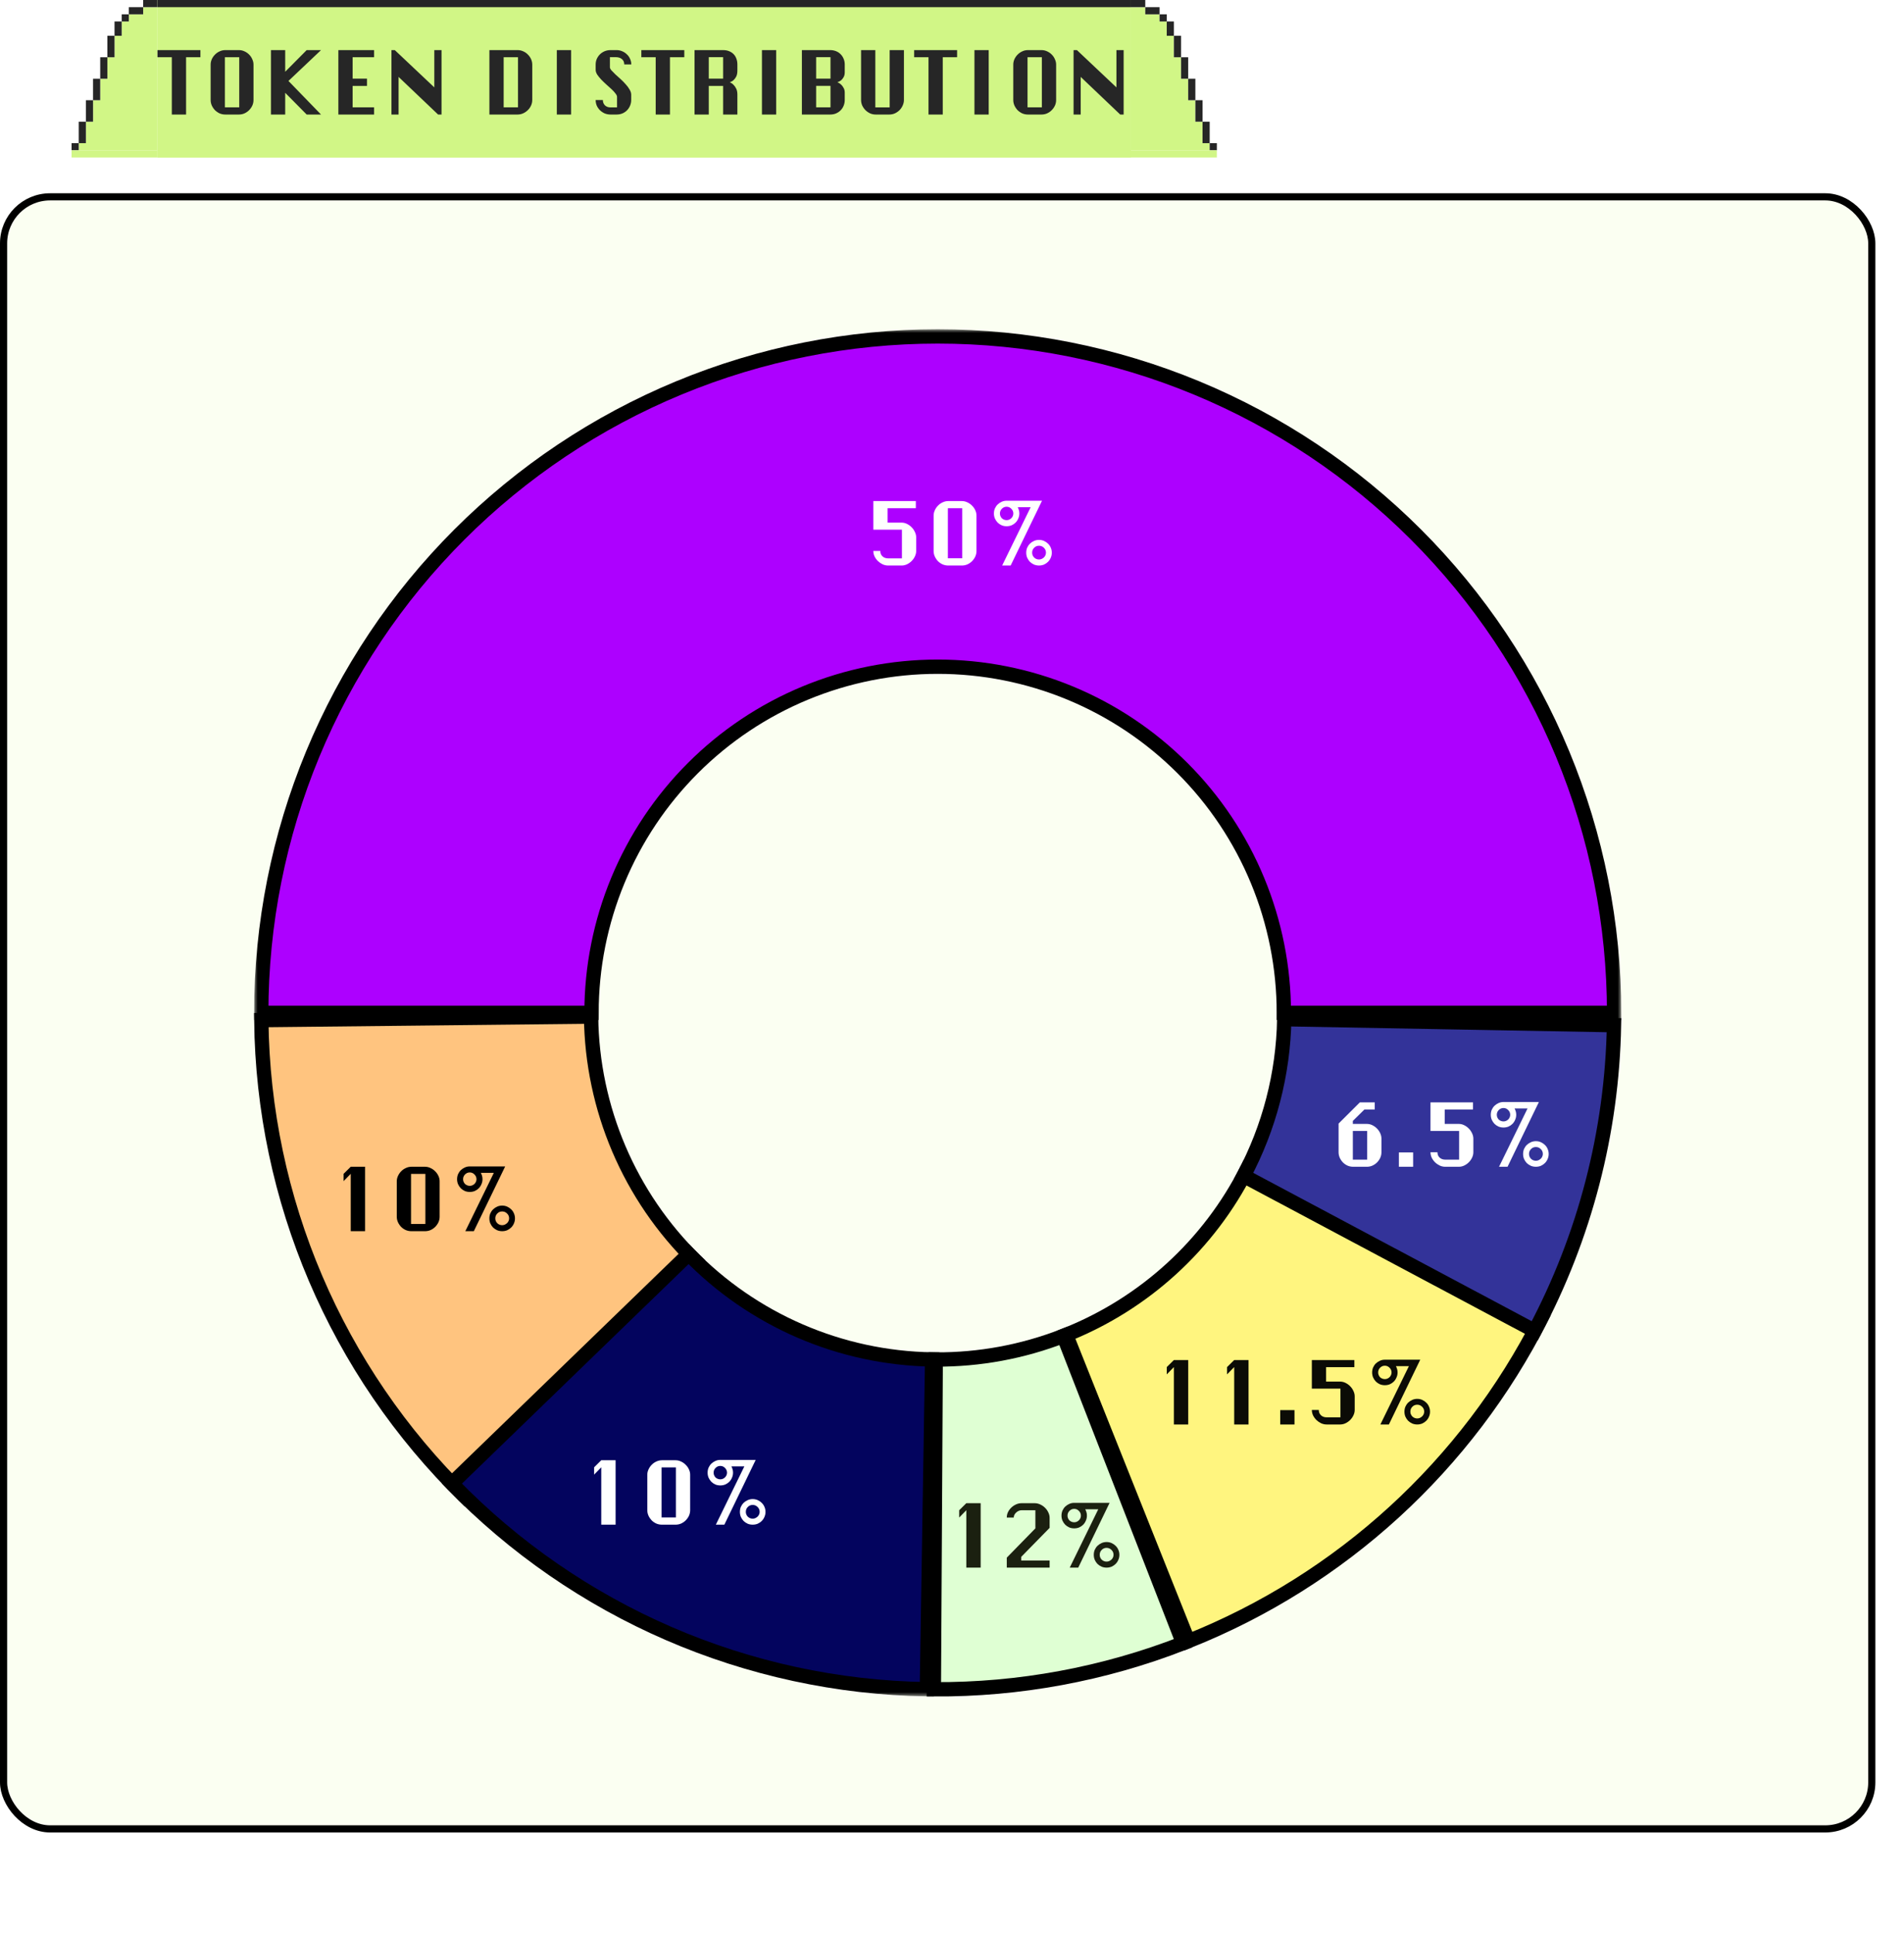 <svg width="266" height="270" viewBox="0 0 266 270" fill="none" xmlns="http://www.w3.org/2000/svg">
<path fill-rule="evenodd" clip-rule="evenodd" d="M20 1H22V2V21H20H19H18H17H16H15H14H13H12H11V20H12V17H13V14H14V11H15V8H16V5H17V3H18V2H20V1Z" fill="#D1F686"/>
<rect x="10" y="20" width="1" height="1" fill="#262626"/>
<rect x="11" y="17" width="1" height="3" fill="#262626"/>
<rect x="12" y="14" width="1" height="3" fill="#262626"/>
<rect x="13" y="11" width="1" height="3" fill="#262626"/>
<rect x="14" y="8" width="1" height="3" fill="#262626"/>
<rect x="15" y="5" width="1" height="3" fill="#262626"/>
<rect x="16" y="3" width="1" height="2" fill="#262626"/>
<rect x="17" y="2" width="1" height="1" fill="#262626"/>
<rect x="18" y="1" width="2" height="1" fill="#262626"/>
<rect x="20" width="2" height="1" fill="#262626"/>
<rect x="10" y="21" width="12" height="1" fill="#D1F686"/>
<rect width="136" height="22" transform="translate(22)" fill="#D1F686"/>
<rect x="22" width="136" height="1" fill="#262626"/>
<path d="M28 7V7.996H25.996V16H24.004V7.996H22V7H28ZM31.468 16C31.196 16 30.936 15.948 30.688 15.844C30.448 15.732 30.232 15.584 30.04 15.4C29.856 15.208 29.708 14.992 29.596 14.752C29.484 14.504 29.428 14.244 29.428 13.972V9.028C29.428 8.772 29.48 8.524 29.584 8.284C29.696 8.036 29.844 7.82 30.028 7.636C30.212 7.444 30.428 7.292 30.676 7.18C30.924 7.06 31.188 7 31.468 7H33.376C33.656 7 33.92 7.06 34.168 7.18C34.416 7.292 34.632 7.444 34.816 7.636C35 7.82 35.144 8.036 35.248 8.284C35.36 8.524 35.416 8.772 35.416 9.028V13.972C35.416 14.244 35.36 14.504 35.248 14.752C35.136 14.992 34.984 15.208 34.792 15.4C34.608 15.584 34.392 15.732 34.144 15.844C33.904 15.948 33.648 16 33.376 16H31.468ZM33.424 14.992V7.996H31.42V14.992H33.424ZM42.844 7H44.848L40.3 11.308L44.848 16H42.844L39.844 12.964V16H37.852V7H39.844V10.024L42.844 7ZM51.268 12.004H49.264V14.992H52.264V16H47.272V7H52.264V7.996H49.264V10.984H51.268V12.004ZM55.684 10.744V16H54.688V7H55.156L60.676 12.208V7H61.684V16H61.204L55.684 10.744ZM68.372 16V7H72.32C72.584 7 72.84 7.056 73.088 7.168C73.336 7.272 73.552 7.42 73.736 7.612C73.928 7.796 74.08 8.012 74.192 8.26C74.304 8.508 74.36 8.768 74.36 9.04V13.96C74.36 14.232 74.304 14.492 74.192 14.74C74.08 14.988 73.928 15.204 73.736 15.388C73.552 15.572 73.336 15.72 73.088 15.832C72.84 15.944 72.584 16 72.32 16H68.372ZM70.364 14.992H72.368V7.996H70.364V14.992ZM79.784 16H77.792V7H79.784V16ZM83.216 9.748V9.028C83.216 8.74 83.268 8.476 83.372 8.236C83.484 7.988 83.632 7.772 83.816 7.588C84.008 7.404 84.228 7.26 84.476 7.156C84.732 7.052 85.004 7 85.292 7H86.144C86.424 7 86.688 7.056 86.936 7.168C87.184 7.272 87.4 7.416 87.584 7.6C87.776 7.776 87.924 7.988 88.028 8.236C88.14 8.476 88.196 8.732 88.196 9.004H87.212C87.212 8.684 87.104 8.436 86.888 8.26C86.68 8.076 86.384 7.984 86 7.984H85.208V9.4C85.208 9.52 85.28 9.664 85.424 9.832C85.576 10 85.76 10.188 85.976 10.396C86.2 10.596 86.44 10.812 86.696 11.044C86.952 11.276 87.188 11.516 87.404 11.764C87.628 12.004 87.812 12.252 87.956 12.508C88.108 12.756 88.184 13 88.184 13.24V13.972C88.184 14.244 88.132 14.504 88.028 14.752C87.932 14.992 87.792 15.208 87.608 15.4C87.432 15.584 87.216 15.732 86.96 15.844C86.712 15.948 86.436 16 86.132 16H85.292C85.004 16 84.732 15.948 84.476 15.844C84.228 15.732 84.008 15.584 83.816 15.4C83.632 15.216 83.484 15.004 83.372 14.764C83.268 14.516 83.216 14.252 83.216 13.972H84.224C84.224 14.276 84.32 14.524 84.512 14.716C84.712 14.908 84.972 15.004 85.292 15.004H86.204V13.54C86.204 13.396 86.128 13.232 85.976 13.048C85.832 12.856 85.648 12.656 85.424 12.448C85.208 12.24 84.968 12.024 84.704 11.8C84.448 11.568 84.208 11.336 83.984 11.104C83.768 10.872 83.584 10.644 83.432 10.42C83.288 10.188 83.216 9.964 83.216 9.748ZM95.6 7V7.996H93.596V16H91.604V7.996H89.6V7H95.6ZM99.02 10.984H101.024V7.984H99.02V10.984ZM97.028 16V7H101.024C101.328 7 101.6 7.048 101.84 7.144C102.088 7.24 102.3 7.376 102.476 7.552C102.652 7.728 102.784 7.94 102.872 8.188C102.968 8.436 103.016 8.708 103.016 9.004V9.868C103.016 10.212 102.96 10.492 102.848 10.708C102.736 10.916 102.612 11.08 102.476 11.2C102.348 11.312 102.228 11.388 102.116 11.428C102.004 11.468 101.948 11.488 101.948 11.488C101.948 11.488 102.004 11.516 102.116 11.572C102.228 11.62 102.348 11.712 102.476 11.848C102.612 11.976 102.736 12.152 102.848 12.376C102.96 12.592 103.016 12.872 103.016 13.216V16H101.024V12.004H99.02V16H97.028ZM108.44 16H106.448V7H108.44V16ZM112.028 16V7H116C116.272 7 116.532 7.048 116.78 7.144C117.028 7.24 117.24 7.376 117.416 7.552C117.6 7.728 117.744 7.94 117.848 8.188C117.96 8.436 118.016 8.712 118.016 9.016V10.084C118.016 10.372 117.96 10.608 117.848 10.792C117.744 10.976 117.628 11.12 117.5 11.224C117.372 11.32 117.252 11.388 117.14 11.428C117.036 11.468 116.984 11.488 116.984 11.488C116.984 11.488 117.036 11.512 117.14 11.56C117.252 11.608 117.372 11.692 117.5 11.812C117.628 11.924 117.744 12.076 117.848 12.268C117.96 12.452 118.016 12.68 118.016 12.952V13.972C118.016 14.236 117.968 14.492 117.872 14.74C117.776 14.988 117.64 15.204 117.464 15.388C117.288 15.572 117.076 15.72 116.828 15.832C116.58 15.944 116.304 16 116 16H112.028ZM114.02 14.992H116.024V11.992H114.02V14.992ZM114.02 10.984H116.024V7.984H114.02V10.984ZM122.288 7V15.004H124.292V7H126.284V13.972C126.284 14.228 126.228 14.48 126.116 14.728C126.012 14.968 125.868 15.184 125.684 15.376C125.5 15.56 125.284 15.712 125.036 15.832C124.788 15.944 124.524 16 124.244 16H122.336C122.056 16 121.792 15.944 121.544 15.832C121.296 15.712 121.08 15.56 120.896 15.376C120.712 15.184 120.564 14.968 120.452 14.728C120.348 14.48 120.296 14.228 120.296 13.972V7H122.288ZM133.712 7V7.996H131.708V16H129.716V7.996H127.712V7H133.712ZM138.128 16H136.136V7H138.128V16ZM143.6 16C143.328 16 143.068 15.948 142.82 15.844C142.58 15.732 142.364 15.584 142.172 15.4C141.988 15.208 141.84 14.992 141.728 14.752C141.616 14.504 141.56 14.244 141.56 13.972V9.028C141.56 8.772 141.612 8.524 141.716 8.284C141.828 8.036 141.976 7.82 142.16 7.636C142.344 7.444 142.56 7.292 142.808 7.18C143.056 7.06 143.32 7 143.6 7H145.508C145.788 7 146.052 7.06 146.3 7.18C146.548 7.292 146.764 7.444 146.948 7.636C147.132 7.82 147.276 8.036 147.38 8.284C147.492 8.524 147.548 8.772 147.548 9.028V13.972C147.548 14.244 147.492 14.504 147.38 14.752C147.268 14.992 147.116 15.208 146.924 15.4C146.74 15.584 146.524 15.732 146.276 15.844C146.036 15.948 145.78 16 145.508 16H143.6ZM145.556 14.992V7.996H143.552V14.992H145.556ZM150.98 10.744V16H149.984V7H150.452L155.972 12.208V7H156.98V16H156.5L150.98 10.744Z" fill="#262626"/>
<rect x="22" y="21" width="136" height="1" fill="#D1F686"/>
<path fill-rule="evenodd" clip-rule="evenodd" d="M160 1H158V21H160H161H162H163H164H165H166H167H168H169V20H168V17H167V14H166V11H165V8H164V5H163V3H162V2H160V1Z" fill="#D1F686"/>
<rect x="169" y="20" width="1" height="1" fill="#262626"/>
<rect x="168" y="17" width="1" height="3" fill="#262626"/>
<rect x="167" y="14" width="1" height="3" fill="#262626"/>
<rect x="166" y="11" width="1" height="3" fill="#262626"/>
<rect x="165" y="8" width="1" height="3" fill="#262626"/>
<rect x="164" y="5" width="1" height="3" fill="#262626"/>
<rect x="163" y="3" width="1" height="2" fill="#262626"/>
<rect x="162" y="2" width="1" height="1" fill="#262626"/>
<rect x="160" y="1" width="2" height="1" fill="#262626"/>
<rect x="158" width="2" height="1" fill="#262626"/>
<rect x="158" y="21" width="12" height="1" fill="#D1F686"/>
<g filter="url(#filter0_d_976_43604)">
<rect x="4" y="22" width="262" height="229" rx="7" fill="#FBFFF2"/>
<rect x="4.5" y="22.5" width="261" height="228" rx="6.5" stroke="black"/>
<mask id="path-30-outside-1_976_43604" maskUnits="userSpaceOnUse" x="39.5" y="41" width="191" height="97" fill="black">
<rect fill="white" x="39.5" y="41" width="191" height="97"/>
<path d="M40.5 136.5C40.5 124.09 42.944 111.802 47.693 100.336C52.443 88.871 59.403 78.454 68.178 69.678C76.954 60.903 87.371 53.942 98.836 49.193C110.302 44.444 122.59 42 135 42C147.41 42 159.698 44.444 171.164 49.193C182.629 53.943 193.046 60.903 201.822 69.678C210.597 78.454 217.558 88.871 222.307 100.336C227.056 111.802 229.5 124.09 229.5 136.5L183.361 136.5C183.361 130.149 182.11 123.861 179.679 117.993C177.249 112.126 173.687 106.795 169.196 102.304C164.705 97.813 159.374 94.251 153.507 91.821C147.639 89.39 141.351 88.139 135 88.139C128.649 88.139 122.361 89.39 116.493 91.821C110.626 94.251 105.295 97.813 100.804 102.304C96.313 106.795 92.751 112.126 90.321 117.993C87.89 123.861 86.639 130.149 86.639 136.5L40.5 136.5Z"/>
</mask>
<path d="M40.5 136.5C40.5 124.09 42.944 111.802 47.693 100.336C52.443 88.871 59.403 78.454 68.178 69.678C76.954 60.903 87.371 53.942 98.836 49.193C110.302 44.444 122.59 42 135 42C147.41 42 159.698 44.444 171.164 49.193C182.629 53.943 193.046 60.903 201.822 69.678C210.597 78.454 217.558 88.871 222.307 100.336C227.056 111.802 229.5 124.09 229.5 136.5L183.361 136.5C183.361 130.149 182.11 123.861 179.679 117.993C177.249 112.126 173.687 106.795 169.196 102.304C164.705 97.813 159.374 94.251 153.507 91.821C147.639 89.39 141.351 88.139 135 88.139C128.649 88.139 122.361 89.39 116.493 91.821C110.626 94.251 105.295 97.813 100.804 102.304C96.313 106.795 92.751 112.126 90.321 117.993C87.89 123.861 86.639 130.149 86.639 136.5L40.5 136.5Z" fill="#AD00FF"/>
<path d="M40.5 136.5C40.5 124.09 42.944 111.802 47.693 100.336C52.443 88.871 59.403 78.454 68.178 69.678C76.954 60.903 87.371 53.942 98.836 49.193C110.302 44.444 122.59 42 135 42C147.41 42 159.698 44.444 171.164 49.193C182.629 53.943 193.046 60.903 201.822 69.678C210.597 78.454 217.558 88.871 222.307 100.336C227.056 111.802 229.5 124.09 229.5 136.5L183.361 136.5C183.361 130.149 182.11 123.861 179.679 117.993C177.249 112.126 173.687 106.795 169.196 102.304C164.705 97.813 159.374 94.251 153.507 91.821C147.639 89.39 141.351 88.139 135 88.139C128.649 88.139 122.361 89.39 116.493 91.821C110.626 94.251 105.295 97.813 100.804 102.304C96.313 106.795 92.751 112.126 90.321 117.993C87.89 123.861 86.639 130.149 86.639 136.5L40.5 136.5Z" stroke="black" stroke-width="2" mask="url(#path-30-outside-1_976_43604)"/>
<mask id="path-31-outside-2_976_43604" maskUnits="userSpaceOnUse" x="31.746" y="130.587" width="74.433" height="78.86" fill="black">
<rect fill="white" x="31.746" y="130.587" width="74.433" height="78.86"/>
<path d="M40.505 137.513C40.774 162.574 50.987 186.503 68.898 204.034L101.128 171.106C91.949 162.123 86.716 149.861 86.578 137.019L40.505 137.513Z"/>
</mask>
<path d="M40.505 137.513C40.774 162.574 50.987 186.503 68.898 204.034L101.128 171.106C91.949 162.123 86.716 149.861 86.578 137.019L40.505 137.513Z" fill="#FFC47F"/>
<path d="M40.505 137.513C40.774 162.574 50.987 186.503 68.898 204.034L101.128 171.106C91.949 162.123 86.716 149.861 86.578 137.019L40.505 137.513Z" stroke="black" stroke-width="2" mask="url(#path-31-outside-2_976_43604)"/>
<mask id="path-32-outside-3_976_43604" maskUnits="userSpaceOnUse" x="64.979" y="167.899" width="71" height="64.113" fill="black">
<rect fill="white" x="64.979" y="167.899" width="71" height="64.113"/>
<path d="M67.117 202.243C84.553 220.246 108.427 230.586 133.486 230.988L134.224 184.918C121.383 184.713 109.149 179.414 100.215 170.188L67.117 202.243Z"/>
</mask>
<path d="M67.117 202.243C84.553 220.246 108.427 230.586 133.486 230.988L134.224 184.918C121.383 184.713 109.149 179.414 100.215 170.188L67.117 202.243Z" fill="#03045E"/>
<path d="M67.117 202.243C84.553 220.246 108.427 230.586 133.486 230.988L134.224 184.918C121.383 184.713 109.149 179.414 100.215 170.188L67.117 202.243Z" stroke="black" stroke-width="2" mask="url(#path-32-outside-3_976_43604)"/>
<mask id="path-33-outside-4_976_43604" maskUnits="userSpaceOnUse" x="118.245" y="173.859" width="65.167" height="70.051" fill="black">
<rect fill="white" x="118.245" y="173.859" width="65.167" height="70.051"/>
<path d="M134.465 230.999C146.376 231.066 158.191 228.881 169.29 224.56L152.571 181.624C146.884 183.839 140.829 184.959 134.726 184.924L134.465 230.999Z"/>
</mask>
<path d="M134.465 230.999C146.376 231.066 158.191 228.881 169.29 224.56L152.571 181.624C146.884 183.839 140.829 184.959 134.726 184.924L134.465 230.999Z" fill="#DFFFD3"/>
<path d="M134.465 230.999C146.376 231.066 158.191 228.881 169.29 224.56L152.571 181.624C146.884 183.839 140.829 184.959 134.726 184.924L134.465 230.999Z" stroke="black" stroke-width="2" mask="url(#path-33-outside-4_976_43604)"/>
<mask id="path-34-outside-5_976_43604" maskUnits="userSpaceOnUse" x="136.186" y="149.573" width="84.778" height="87.565" fill="black">
<rect fill="white" x="136.186" y="149.573" width="84.778" height="87.565"/>
<path d="M170.018 224.273C191.391 215.745 208.919 199.712 219.312 179.181L178.204 158.371C172.878 168.892 163.897 177.108 152.944 181.477L170.018 224.273Z"/>
</mask>
<path d="M170.018 224.273C191.391 215.745 208.919 199.712 219.312 179.181L178.204 158.371C172.878 168.892 163.897 177.108 152.944 181.477L170.018 224.273Z" fill="#FFF57F"/>
<path d="M170.018 224.273C191.391 215.745 208.919 199.712 219.312 179.181L178.204 158.371C172.878 168.892 163.897 177.108 152.944 181.477L170.018 224.273Z" stroke="black" stroke-width="2" mask="url(#path-34-outside-5_976_43604)"/>
<mask id="path-35-outside-6_976_43604" maskUnits="userSpaceOnUse" x="168.252" y="113.171" width="76.819" height="75.838" fill="black">
<rect fill="white" x="168.252" y="113.171" width="76.819" height="75.838"/>
<path d="M218.405 180.928C225.416 167.766 229.213 153.132 229.484 138.221L183.417 137.382C183.277 145.023 181.332 152.522 177.739 159.266L218.405 180.928Z"/>
</mask>
<path d="M218.405 180.928C225.416 167.766 229.213 153.132 229.484 138.221L183.417 137.382C183.277 145.023 181.332 152.522 177.739 159.266L218.405 180.928Z" fill="#333399"/>
<path d="M218.405 180.928C225.416 167.766 229.213 153.132 229.484 138.221L183.417 137.382C183.277 145.023 181.332 152.522 177.739 159.266L218.405 180.928Z" stroke="black" stroke-width="2" mask="url(#path-35-outside-6_976_43604)"/>
<path d="M128 68.012L129.968 68.012C130.224 68.012 130.472 68.072 130.712 68.192C130.96 68.312 131.176 68.468 131.36 68.66C131.552 68.852 131.704 69.072 131.816 69.32C131.936 69.568 131.996 69.816 131.996 70.064V71.972C131.996 72.228 131.936 72.48 131.816 72.728C131.704 72.968 131.552 73.184 131.36 73.376C131.176 73.56 130.96 73.712 130.712 73.832C130.472 73.944 130.224 74 129.968 74L128.072 74C127.808 74 127.552 73.944 127.304 73.832C127.056 73.712 126.836 73.56 126.644 73.376C126.452 73.184 126.296 72.968 126.176 72.728C126.064 72.48 126.008 72.228 126.008 71.972L126.98 71.972C126.98 72.276 127.08 72.524 127.28 72.716C127.488 72.908 127.752 73.004 128.072 73.004L130.004 73.004L130.004 68.996L126.008 68.996L126.008 65L131.948 65L131.948 65.996L128 65.996V68.012ZM136.472 74C136.2 74 135.94 73.948 135.692 73.844C135.444 73.732 135.228 73.584 135.044 73.4C134.86 73.208 134.712 72.992 134.6 72.752C134.488 72.504 134.432 72.244 134.432 71.972L134.432 67.028C134.432 66.772 134.488 66.524 134.6 66.284C134.712 66.036 134.86 65.82 135.044 65.636C135.228 65.444 135.444 65.292 135.692 65.18C135.94 65.06 136.2 65 136.472 65L138.38 65C138.652 65 138.908 65.06 139.148 65.18C139.396 65.292 139.612 65.444 139.796 65.636C139.988 65.82 140.14 66.036 140.252 66.284C140.364 66.524 140.42 66.772 140.42 67.028L140.42 71.972C140.42 72.244 140.364 72.504 140.252 72.752C140.14 72.992 139.988 73.208 139.796 73.4C139.612 73.584 139.396 73.732 139.148 73.844C138.908 73.948 138.652 74 138.38 74L136.472 74ZM138.428 72.992L138.428 65.996L136.424 65.996L136.424 72.992L138.428 72.992ZM143.696 66.74C143.696 66.868 143.72 66.988 143.768 67.1C143.816 67.212 143.88 67.312 143.96 67.4C144.048 67.48 144.148 67.544 144.26 67.592C144.38 67.64 144.504 67.664 144.632 67.664C144.76 67.664 144.88 67.64 144.992 67.592C145.112 67.536 145.212 67.468 145.292 67.388C145.38 67.3 145.448 67.2 145.496 67.088C145.544 66.976 145.568 66.86 145.568 66.74C145.568 66.484 145.476 66.264 145.292 66.08C145.108 65.888 144.888 65.792 144.632 65.792C144.376 65.792 144.156 65.884 143.972 66.068C143.788 66.252 143.696 66.476 143.696 66.74ZM146.408 66.74C146.408 66.98 146.36 67.208 146.264 67.424C146.176 67.64 146.052 67.832 145.892 68C145.732 68.16 145.544 68.288 145.328 68.384C145.112 68.472 144.88 68.516 144.632 68.516C144.384 68.516 144.152 68.472 143.936 68.384C143.72 68.288 143.532 68.16 143.372 68C143.212 67.832 143.084 67.64 142.988 67.424C142.9 67.208 142.856 66.98 142.856 66.74C142.856 66.492 142.9 66.26 142.988 66.044C143.084 65.828 143.212 65.64 143.372 65.48C143.54 65.32 143.732 65.192 143.948 65.096C144.164 65 144.392 64.952 144.632 64.952L149.576 64.952L145.196 74L144.008 74L147.992 65.852L146.18 65.852C146.26 66.012 146.316 66.156 146.348 66.284C146.388 66.404 146.408 66.556 146.408 66.74ZM149.156 70.424C149.404 70.424 149.636 70.472 149.852 70.568C150.068 70.664 150.256 70.792 150.416 70.952C150.584 71.112 150.712 71.3 150.8 71.516C150.896 71.732 150.944 71.964 150.944 72.212C150.944 72.46 150.896 72.692 150.8 72.908C150.712 73.124 150.584 73.316 150.416 73.484C150.256 73.644 150.068 73.772 149.852 73.868C149.636 73.956 149.404 74 149.156 74C148.908 74 148.676 73.956 148.46 73.868C148.244 73.772 148.052 73.644 147.884 73.484C147.724 73.316 147.596 73.124 147.5 72.908C147.412 72.692 147.368 72.46 147.368 72.212C147.368 71.964 147.412 71.732 147.5 71.516C147.596 71.3 147.724 71.112 147.884 70.952C148.052 70.792 148.244 70.664 148.46 70.568C148.676 70.472 148.908 70.424 149.156 70.424ZM148.196 72.212C148.196 72.468 148.288 72.692 148.472 72.884C148.664 73.068 148.892 73.16 149.156 73.16C149.284 73.16 149.404 73.136 149.516 73.088C149.636 73.032 149.74 72.964 149.828 72.884C149.924 72.796 149.996 72.696 150.044 72.584C150.1 72.464 150.128 72.34 150.128 72.212C150.128 71.94 150.032 71.712 149.84 71.528C149.648 71.336 149.42 71.24 149.156 71.24C148.884 71.24 148.656 71.336 148.472 71.528C148.288 71.712 148.196 71.94 148.196 72.212Z" fill="white"/>
<path d="M55.004 167H53L53 158.984L52.004 160.004L52.004 158.984L53 158H55.004L55.004 167ZM61.472 167C61.2 167 60.94 166.948 60.692 166.844C60.444 166.732 60.228 166.584 60.044 166.4C59.86 166.208 59.712 165.992 59.6 165.752C59.488 165.504 59.432 165.244 59.432 164.972L59.432 160.028C59.432 159.772 59.488 159.524 59.6 159.284C59.712 159.036 59.86 158.82 60.044 158.636C60.228 158.444 60.444 158.292 60.692 158.18C60.94 158.06 61.2 158 61.472 158L63.38 158C63.652 158 63.908 158.06 64.148 158.18C64.396 158.292 64.612 158.444 64.796 158.636C64.988 158.82 65.14 159.036 65.252 159.284C65.364 159.524 65.42 159.772 65.42 160.028L65.42 164.972C65.42 165.244 65.364 165.504 65.252 165.752C65.14 165.992 64.988 166.208 64.796 166.4C64.612 166.584 64.396 166.732 64.148 166.844C63.908 166.948 63.652 167 63.38 167L61.472 167ZM63.428 165.992L63.428 158.996L61.424 158.996L61.424 165.992L63.428 165.992ZM68.696 159.74C68.696 159.868 68.72 159.988 68.768 160.1C68.816 160.212 68.88 160.312 68.96 160.4C69.048 160.48 69.148 160.544 69.26 160.592C69.38 160.64 69.504 160.664 69.632 160.664C69.76 160.664 69.88 160.64 69.992 160.592C70.112 160.536 70.212 160.468 70.292 160.388C70.38 160.3 70.448 160.2 70.496 160.088C70.544 159.976 70.568 159.86 70.568 159.74C70.568 159.484 70.476 159.264 70.292 159.08C70.108 158.888 69.888 158.792 69.632 158.792C69.376 158.792 69.156 158.884 68.972 159.068C68.788 159.252 68.696 159.476 68.696 159.74ZM71.408 159.74C71.408 159.98 71.36 160.208 71.264 160.424C71.176 160.64 71.052 160.832 70.892 161C70.732 161.16 70.544 161.288 70.328 161.384C70.112 161.472 69.88 161.516 69.632 161.516C69.384 161.516 69.152 161.472 68.936 161.384C68.72 161.288 68.532 161.16 68.372 161C68.212 160.832 68.084 160.64 67.988 160.424C67.9 160.208 67.856 159.98 67.856 159.74C67.856 159.492 67.9 159.26 67.988 159.044C68.084 158.828 68.212 158.64 68.372 158.48C68.54 158.32 68.732 158.192 68.948 158.096C69.164 158 69.392 157.952 69.632 157.952L74.576 157.952L70.196 167H69.008L72.992 158.852L71.18 158.852C71.26 159.012 71.316 159.156 71.348 159.284C71.388 159.404 71.408 159.556 71.408 159.74ZM74.156 163.424C74.404 163.424 74.636 163.472 74.852 163.568C75.068 163.664 75.256 163.792 75.416 163.952C75.584 164.112 75.712 164.3 75.8 164.516C75.896 164.732 75.944 164.964 75.944 165.212C75.944 165.46 75.896 165.692 75.8 165.908C75.712 166.124 75.584 166.316 75.416 166.484C75.256 166.644 75.068 166.772 74.852 166.868C74.636 166.956 74.404 167 74.156 167C73.908 167 73.676 166.956 73.46 166.868C73.244 166.772 73.052 166.644 72.884 166.484C72.724 166.316 72.596 166.124 72.5 165.908C72.412 165.692 72.368 165.46 72.368 165.212C72.368 164.964 72.412 164.732 72.5 164.516C72.596 164.3 72.724 164.112 72.884 163.952C73.052 163.792 73.244 163.664 73.46 163.568C73.676 163.472 73.908 163.424 74.156 163.424ZM73.196 165.212C73.196 165.468 73.288 165.692 73.472 165.884C73.664 166.068 73.892 166.16 74.156 166.16C74.284 166.16 74.404 166.136 74.516 166.088C74.636 166.032 74.74 165.964 74.828 165.884C74.924 165.796 74.996 165.696 75.044 165.584C75.1 165.464 75.128 165.34 75.128 165.212C75.128 164.94 75.032 164.712 74.84 164.528C74.648 164.336 74.42 164.24 74.156 164.24C73.884 164.24 73.656 164.336 73.472 164.528C73.288 164.712 73.196 164.94 73.196 165.212Z" fill="black"/>
<path d="M195.004 157.004L195.004 152.996H193L193 157.004H195.004ZM196.06 149.996L194.62 149.996L193 151.592V152.012H194.956C195.228 152.012 195.484 152.072 195.724 152.192C195.972 152.312 196.188 152.468 196.372 152.66C196.564 152.852 196.716 153.072 196.828 153.32C196.94 153.568 196.996 153.816 196.996 154.064V155.972C196.996 156.244 196.94 156.504 196.828 156.752C196.716 156.992 196.564 157.208 196.372 157.4C196.188 157.584 195.972 157.732 195.724 157.844C195.484 157.948 195.228 158 194.956 158H193.048C192.776 158 192.516 157.948 192.268 157.844C192.02 157.732 191.804 157.584 191.62 157.4C191.436 157.208 191.288 156.992 191.176 156.752C191.064 156.504 191.008 156.244 191.008 155.972L191.008 151.964L193.984 149L196.06 149L196.06 149.996ZM201.424 158L199.432 158L199.432 155.996L201.424 155.996L201.424 158ZM205.84 152.012L207.808 152.012C208.064 152.012 208.312 152.072 208.552 152.192C208.8 152.312 209.016 152.468 209.2 152.66C209.392 152.852 209.544 153.072 209.656 153.32C209.776 153.568 209.836 153.816 209.836 154.064V155.972C209.836 156.228 209.776 156.48 209.656 156.728C209.544 156.968 209.392 157.184 209.2 157.376C209.016 157.56 208.8 157.712 208.552 157.832C208.312 157.944 208.064 158 207.808 158L205.912 158C205.648 158 205.392 157.944 205.144 157.832C204.896 157.712 204.676 157.56 204.484 157.376C204.292 157.184 204.136 156.968 204.016 156.728C203.904 156.48 203.848 156.228 203.848 155.972H204.82C204.82 156.276 204.92 156.524 205.12 156.716C205.328 156.908 205.592 157.004 205.912 157.004L207.844 157.004L207.844 152.996L203.848 152.996L203.848 149L209.788 149L209.788 149.996L205.84 149.996V152.012ZM213.112 150.74C213.112 150.868 213.136 150.988 213.184 151.1C213.232 151.212 213.296 151.312 213.376 151.4C213.464 151.48 213.564 151.544 213.676 151.592C213.796 151.64 213.92 151.664 214.048 151.664C214.176 151.664 214.296 151.64 214.408 151.592C214.528 151.536 214.628 151.468 214.708 151.388C214.796 151.3 214.864 151.2 214.912 151.088C214.96 150.976 214.984 150.86 214.984 150.74C214.984 150.484 214.892 150.264 214.708 150.08C214.524 149.888 214.304 149.792 214.048 149.792C213.792 149.792 213.572 149.884 213.388 150.068C213.204 150.252 213.112 150.476 213.112 150.74ZM215.824 150.74C215.824 150.98 215.776 151.208 215.68 151.424C215.592 151.64 215.468 151.832 215.308 152C215.148 152.16 214.96 152.288 214.744 152.384C214.528 152.472 214.296 152.516 214.048 152.516C213.8 152.516 213.568 152.472 213.352 152.384C213.136 152.288 212.948 152.16 212.788 152C212.628 151.832 212.5 151.64 212.404 151.424C212.316 151.208 212.272 150.98 212.272 150.74C212.272 150.492 212.316 150.26 212.404 150.044C212.5 149.828 212.628 149.64 212.788 149.48C212.956 149.32 213.148 149.192 213.364 149.096C213.58 149 213.808 148.952 214.048 148.952L218.992 148.952L214.612 158H213.424L217.408 149.852L215.596 149.852C215.676 150.012 215.732 150.156 215.764 150.284C215.804 150.404 215.824 150.556 215.824 150.74ZM218.572 154.424C218.82 154.424 219.052 154.472 219.268 154.568C219.484 154.664 219.672 154.792 219.832 154.952C220 155.112 220.128 155.3 220.216 155.516C220.312 155.732 220.36 155.964 220.36 156.212C220.36 156.46 220.312 156.692 220.216 156.908C220.128 157.124 220 157.316 219.832 157.484C219.672 157.644 219.484 157.772 219.268 157.868C219.052 157.956 218.82 158 218.572 158C218.324 158 218.092 157.956 217.876 157.868C217.66 157.772 217.468 157.644 217.3 157.484C217.14 157.316 217.012 157.124 216.916 156.908C216.828 156.692 216.784 156.46 216.784 156.212C216.784 155.964 216.828 155.732 216.916 155.516C217.012 155.3 217.14 155.112 217.3 154.952C217.468 154.792 217.66 154.664 217.876 154.568C218.092 154.472 218.324 154.424 218.572 154.424ZM217.612 156.212C217.612 156.468 217.704 156.692 217.888 156.884C218.08 157.068 218.308 157.16 218.572 157.16C218.7 157.16 218.82 157.136 218.932 157.088C219.052 157.032 219.156 156.964 219.244 156.884C219.34 156.796 219.412 156.696 219.46 156.584C219.516 156.464 219.544 156.34 219.544 156.212C219.544 155.94 219.448 155.712 219.256 155.528C219.064 155.336 218.836 155.24 218.572 155.24C218.3 155.24 218.072 155.336 217.888 155.528C217.704 155.712 217.612 155.94 217.612 156.212Z" fill="white"/>
<path d="M170.004 194H168L168 185.984L167.004 187.004L167.004 185.984L168 185H170.004L170.004 194ZM178.428 194L176.424 194L176.424 185.984L175.428 187.004V185.984L176.424 185L178.428 185L178.428 194ZM184.848 194L182.856 194L182.856 191.996L184.848 191.996L184.848 194ZM189.264 188.012L191.232 188.012C191.488 188.012 191.736 188.072 191.976 188.192C192.224 188.312 192.44 188.468 192.624 188.66C192.816 188.852 192.968 189.072 193.08 189.32C193.2 189.568 193.26 189.816 193.26 190.064V191.972C193.26 192.228 193.2 192.48 193.08 192.728C192.968 192.968 192.816 193.184 192.624 193.376C192.44 193.56 192.224 193.712 191.976 193.832C191.736 193.944 191.488 194 191.232 194L189.336 194C189.072 194 188.816 193.944 188.568 193.832C188.32 193.712 188.1 193.56 187.908 193.376C187.716 193.184 187.56 192.968 187.44 192.728C187.328 192.48 187.272 192.228 187.272 191.972L188.244 191.972C188.244 192.276 188.344 192.524 188.544 192.716C188.752 192.908 189.016 193.004 189.336 193.004L191.268 193.004L191.268 188.996L187.272 188.996L187.272 185L193.212 185L193.212 185.996L189.264 185.996V188.012ZM196.536 186.74C196.536 186.868 196.56 186.988 196.608 187.1C196.656 187.212 196.72 187.312 196.8 187.4C196.888 187.48 196.988 187.544 197.1 187.592C197.22 187.64 197.344 187.664 197.472 187.664C197.6 187.664 197.72 187.64 197.832 187.592C197.952 187.536 198.052 187.468 198.132 187.388C198.22 187.3 198.288 187.2 198.336 187.088C198.384 186.976 198.408 186.86 198.408 186.74C198.408 186.484 198.316 186.264 198.132 186.08C197.948 185.888 197.728 185.792 197.472 185.792C197.216 185.792 196.996 185.884 196.812 186.068C196.628 186.252 196.536 186.476 196.536 186.74ZM199.248 186.74C199.248 186.98 199.2 187.208 199.104 187.424C199.016 187.64 198.892 187.832 198.732 188C198.572 188.16 198.384 188.288 198.168 188.384C197.952 188.472 197.72 188.516 197.472 188.516C197.224 188.516 196.992 188.472 196.776 188.384C196.56 188.288 196.372 188.16 196.212 188C196.052 187.832 195.924 187.64 195.828 187.424C195.74 187.208 195.696 186.98 195.696 186.74C195.696 186.492 195.74 186.26 195.828 186.044C195.924 185.828 196.052 185.64 196.212 185.48C196.38 185.32 196.572 185.192 196.788 185.096C197.004 185 197.232 184.952 197.472 184.952L202.416 184.952L198.036 194H196.848L200.832 185.852L199.02 185.852C199.1 186.012 199.156 186.156 199.188 186.284C199.228 186.404 199.248 186.556 199.248 186.74ZM201.996 190.424C202.244 190.424 202.476 190.472 202.692 190.568C202.908 190.664 203.096 190.792 203.256 190.952C203.424 191.112 203.552 191.3 203.64 191.516C203.736 191.732 203.784 191.964 203.784 192.212C203.784 192.46 203.736 192.692 203.64 192.908C203.552 193.124 203.424 193.316 203.256 193.484C203.096 193.644 202.908 193.772 202.692 193.868C202.476 193.956 202.244 194 201.996 194C201.748 194 201.516 193.956 201.3 193.868C201.084 193.772 200.892 193.644 200.724 193.484C200.564 193.316 200.436 193.124 200.34 192.908C200.252 192.692 200.208 192.46 200.208 192.212C200.208 191.964 200.252 191.732 200.34 191.516C200.436 191.3 200.564 191.112 200.724 190.952C200.892 190.792 201.084 190.664 201.3 190.568C201.516 190.472 201.748 190.424 201.996 190.424ZM201.036 192.212C201.036 192.468 201.128 192.692 201.312 192.884C201.504 193.068 201.732 193.16 201.996 193.16C202.124 193.16 202.244 193.136 202.356 193.088C202.476 193.032 202.58 192.964 202.668 192.884C202.764 192.796 202.836 192.696 202.884 192.584C202.94 192.464 202.968 192.34 202.968 192.212C202.968 191.94 202.872 191.712 202.68 191.528C202.488 191.336 202.26 191.24 201.996 191.24C201.724 191.24 201.496 191.336 201.312 191.528C201.128 191.712 201.036 191.94 201.036 192.212Z" fill="#0B0B06"/>
<path d="M90.004 208H88L88 199.984L87.004 201.004L87.004 199.984L88 199H90.004L90.004 208ZM96.472 208C96.2 208 95.94 207.948 95.692 207.844C95.444 207.732 95.228 207.584 95.044 207.4C94.86 207.208 94.712 206.992 94.6 206.752C94.488 206.504 94.432 206.244 94.432 205.972L94.432 201.028C94.432 200.772 94.488 200.524 94.6 200.284C94.712 200.036 94.86 199.82 95.044 199.636C95.228 199.444 95.444 199.292 95.692 199.18C95.94 199.06 96.2 199 96.472 199L98.38 199C98.652 199 98.908 199.06 99.148 199.18C99.396 199.292 99.612 199.444 99.796 199.636C99.988 199.82 100.14 200.036 100.252 200.284C100.364 200.524 100.42 200.772 100.42 201.028L100.42 205.972C100.42 206.244 100.364 206.504 100.252 206.752C100.14 206.992 99.988 207.208 99.796 207.4C99.612 207.584 99.396 207.732 99.148 207.844C98.908 207.948 98.652 208 98.38 208L96.472 208ZM98.428 206.992L98.428 199.996L96.424 199.996L96.424 206.992L98.428 206.992ZM103.696 200.74C103.696 200.868 103.72 200.988 103.768 201.1C103.816 201.212 103.88 201.312 103.96 201.4C104.048 201.48 104.148 201.544 104.26 201.592C104.38 201.64 104.504 201.664 104.632 201.664C104.76 201.664 104.88 201.64 104.992 201.592C105.112 201.536 105.212 201.468 105.292 201.388C105.38 201.3 105.448 201.2 105.496 201.088C105.544 200.976 105.568 200.86 105.568 200.74C105.568 200.484 105.476 200.264 105.292 200.08C105.108 199.888 104.888 199.792 104.632 199.792C104.376 199.792 104.156 199.884 103.972 200.068C103.788 200.252 103.696 200.476 103.696 200.74ZM106.408 200.74C106.408 200.98 106.36 201.208 106.264 201.424C106.176 201.64 106.052 201.832 105.892 202C105.732 202.16 105.544 202.288 105.328 202.384C105.112 202.472 104.88 202.516 104.632 202.516C104.384 202.516 104.152 202.472 103.936 202.384C103.72 202.288 103.532 202.16 103.372 202C103.212 201.832 103.084 201.64 102.988 201.424C102.9 201.208 102.856 200.98 102.856 200.74C102.856 200.492 102.9 200.26 102.988 200.044C103.084 199.828 103.212 199.64 103.372 199.48C103.54 199.32 103.732 199.192 103.948 199.096C104.164 199 104.392 198.952 104.632 198.952L109.576 198.952L105.196 208H104.008L107.992 199.852L106.18 199.852C106.26 200.012 106.316 200.156 106.348 200.284C106.388 200.404 106.408 200.556 106.408 200.74ZM109.156 204.424C109.404 204.424 109.636 204.472 109.852 204.568C110.068 204.664 110.256 204.792 110.416 204.952C110.584 205.112 110.712 205.3 110.8 205.516C110.896 205.732 110.944 205.964 110.944 206.212C110.944 206.46 110.896 206.692 110.8 206.908C110.712 207.124 110.584 207.316 110.416 207.484C110.256 207.644 110.068 207.772 109.852 207.868C109.636 207.956 109.404 208 109.156 208C108.908 208 108.676 207.956 108.46 207.868C108.244 207.772 108.052 207.644 107.884 207.484C107.724 207.316 107.596 207.124 107.5 206.908C107.412 206.692 107.368 206.46 107.368 206.212C107.368 205.964 107.412 205.732 107.5 205.516C107.596 205.3 107.724 205.112 107.884 204.952C108.052 204.792 108.244 204.664 108.46 204.568C108.676 204.472 108.908 204.424 109.156 204.424ZM108.196 206.212C108.196 206.468 108.288 206.692 108.472 206.884C108.664 207.068 108.892 207.16 109.156 207.16C109.284 207.16 109.404 207.136 109.516 207.088C109.636 207.032 109.74 206.964 109.828 206.884C109.924 206.796 109.996 206.696 110.044 206.584C110.1 206.464 110.128 206.34 110.128 206.212C110.128 205.94 110.032 205.712 109.84 205.528C109.648 205.336 109.42 205.24 109.156 205.24C108.884 205.24 108.656 205.336 108.472 205.528C108.288 205.712 108.196 205.94 108.196 206.212Z" fill="white"/>
<path d="M141.004 214H139L139 205.984L138.004 207.004L138.004 205.984L139 205H141.004L141.004 214ZM148.648 205.984L146.716 205.984C146.58 205.984 146.448 206.012 146.32 206.068C146.192 206.124 146.076 206.2 145.972 206.296C145.868 206.384 145.784 206.492 145.72 206.62C145.656 206.74 145.624 206.868 145.624 207.004L144.652 207.004C144.652 206.74 144.708 206.488 144.82 206.248C144.94 206.008 145.096 205.796 145.288 205.612C145.48 205.428 145.7 205.28 145.948 205.168C146.196 205.056 146.452 205 146.716 205L148.564 205C148.828 205 149.084 205.06 149.332 205.18C149.58 205.292 149.8 205.444 149.992 205.636C150.192 205.828 150.348 206.048 150.46 206.296C150.58 206.536 150.64 206.788 150.64 207.052L150.64 208.444L146.668 212.5V213.004L150.64 213.004L150.64 214L144.652 214L144.652 212.608L148.648 208.516L148.648 205.984ZM153.136 206.74C153.136 206.868 153.16 206.988 153.208 207.1C153.256 207.212 153.32 207.312 153.4 207.4C153.488 207.48 153.588 207.544 153.7 207.592C153.82 207.64 153.944 207.664 154.072 207.664C154.2 207.664 154.32 207.64 154.432 207.592C154.552 207.536 154.652 207.468 154.732 207.388C154.82 207.3 154.888 207.2 154.936 207.088C154.984 206.976 155.008 206.86 155.008 206.74C155.008 206.484 154.916 206.264 154.732 206.08C154.548 205.888 154.328 205.792 154.072 205.792C153.816 205.792 153.596 205.884 153.412 206.068C153.228 206.252 153.136 206.476 153.136 206.74ZM155.848 206.74C155.848 206.98 155.8 207.208 155.704 207.424C155.616 207.64 155.492 207.832 155.332 208C155.172 208.16 154.984 208.288 154.768 208.384C154.552 208.472 154.32 208.516 154.072 208.516C153.824 208.516 153.592 208.472 153.376 208.384C153.16 208.288 152.972 208.16 152.812 208C152.652 207.832 152.524 207.64 152.428 207.424C152.34 207.208 152.296 206.98 152.296 206.74C152.296 206.492 152.34 206.26 152.428 206.044C152.524 205.828 152.652 205.64 152.812 205.48C152.98 205.32 153.172 205.192 153.388 205.096C153.604 205 153.832 204.952 154.072 204.952L159.016 204.952L154.636 214H153.448L157.432 205.852L155.62 205.852C155.7 206.012 155.756 206.156 155.788 206.284C155.828 206.404 155.848 206.556 155.848 206.74ZM158.596 210.424C158.844 210.424 159.076 210.472 159.292 210.568C159.508 210.664 159.696 210.792 159.856 210.952C160.024 211.112 160.152 211.3 160.24 211.516C160.336 211.732 160.384 211.964 160.384 212.212C160.384 212.46 160.336 212.692 160.24 212.908C160.152 213.124 160.024 213.316 159.856 213.484C159.696 213.644 159.508 213.772 159.292 213.868C159.076 213.956 158.844 214 158.596 214C158.348 214 158.116 213.956 157.9 213.868C157.684 213.772 157.492 213.644 157.324 213.484C157.164 213.316 157.036 213.124 156.94 212.908C156.852 212.692 156.808 212.46 156.808 212.212C156.808 211.964 156.852 211.732 156.94 211.516C157.036 211.3 157.164 211.112 157.324 210.952C157.492 210.792 157.684 210.664 157.9 210.568C158.116 210.472 158.348 210.424 158.596 210.424ZM157.636 212.212C157.636 212.468 157.728 212.692 157.912 212.884C158.104 213.068 158.332 213.16 158.596 213.16C158.724 213.16 158.844 213.136 158.956 213.088C159.076 213.032 159.18 212.964 159.268 212.884C159.364 212.796 159.436 212.696 159.484 212.584C159.54 212.464 159.568 212.34 159.568 212.212C159.568 211.94 159.472 211.712 159.28 211.528C159.088 211.336 158.86 211.24 158.596 211.24C158.324 211.24 158.096 211.336 157.912 211.528C157.728 211.712 157.636 211.94 157.636 212.212Z" fill="#1B2010"/>
</g>
<defs>
<filter id="filter0_d_976_43604" x="0" y="22" width="266" height="234" filterUnits="userSpaceOnUse" color-interpolation-filters="sRGB">
<feFlood flood-opacity="0" result="BackgroundImageFix"/>
<feColorMatrix in="SourceAlpha" type="matrix" values="0 0 0 0 0 0 0 0 0 0 0 0 0 0 0 0 0 0 127 0" result="hardAlpha"/>
<feOffset dx="-4" dy="5"/>
<feComposite in2="hardAlpha" operator="out"/>
<feColorMatrix type="matrix" values="0 0 0 0 0 0 0 0 0 0 0 0 0 0 0 0 0 0 0.05 0"/>
<feBlend mode="normal" in2="BackgroundImageFix" result="effect1_dropShadow_976_43604"/>
<feBlend mode="normal" in="SourceGraphic" in2="effect1_dropShadow_976_43604" result="shape"/>
</filter>
</defs>
</svg>
